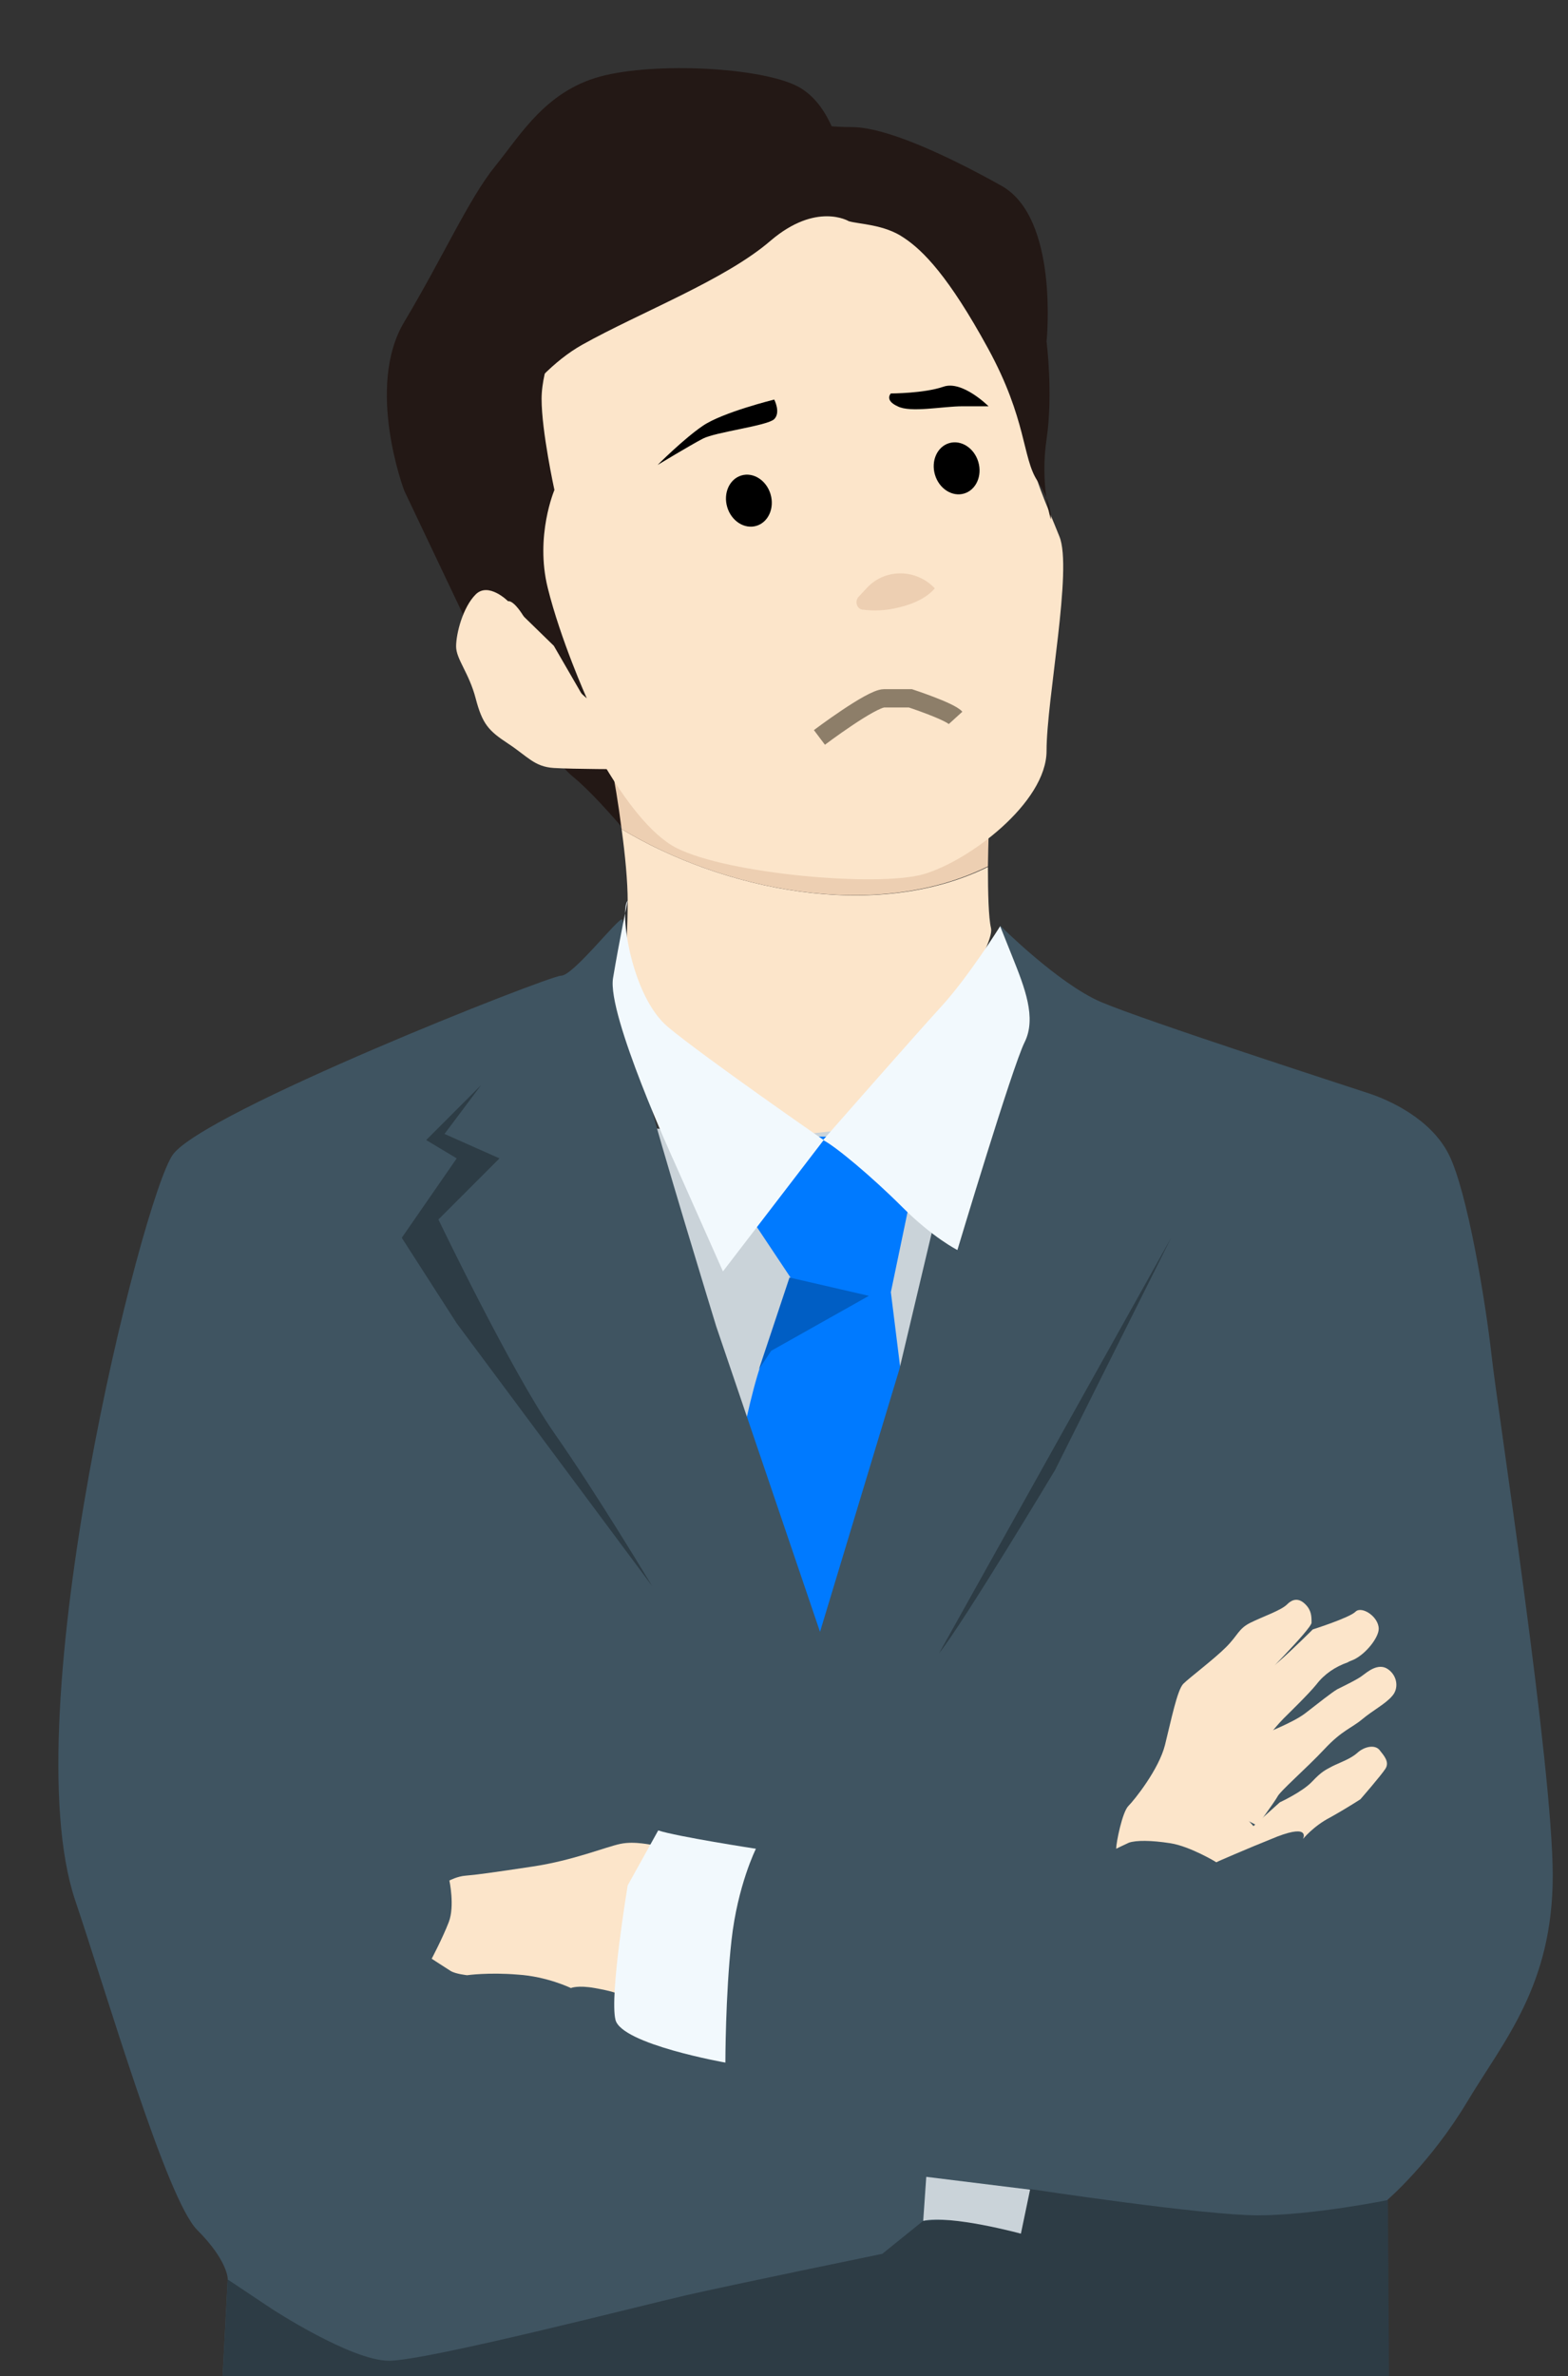 <?xml version="1.0" encoding="utf-8"?>
<!-- Generator: Adobe Illustrator 27.7.0, SVG Export Plug-In . SVG Version: 6.00 Build 0)  -->
<svg version="1.1" xmlns="http://www.w3.org/2000/svg" xmlns:xlink="http://www.w3.org/1999/xlink" x="0px" y="0px"
	 viewBox="0 0 256.8 388.9" style="enable-background:new 0 0 256.8 388.9;" xml:space="preserve">
<rect x="0" y="0" width="256.8" height="388.9" fill="#333333" stroke="none"/>
<style type="text/css">
	.st0{fill:#231815;}
	.st1{fill:#FCE5CA;}
	.st2{fill:#CAD3D9;}
	.st3{fill:#007AFF;}
	.st4{fill:#3F5461;}
	.st5{fill:#EDCFB2;}
	.st6{fill:#F2F9FD;}
	.st7{fill:#2D3C45;}
	.st8{fill:#005EC4;}
	.st9{fill:none;stroke:#8D7E69;stroke-width:3;stroke-miterlimit:10;}
</style>
<g id="レイヤー_2">
	<path class="st0" d="M93.8,127.1c5.3,4.3,14.3,15.9,14.3,15.9l-1.5-10.6c0,0-16-17-20.2-23.4c-0.1-0.1-0.2-0.3-0.3-0.4
		c-2.8-0.5-5.5-1.4-8.1-2.4C82.9,113.4,90.4,124.3,93.8,127.1z"/>
	<path class="st1" d="M101.8,135.7c0.6,4.3,1,8.7,1,11.8c0,8.8-1.1,16.5-1.1,16.5l25.4,27.6l12.1-1.1c0,0,24.2-34.2,23.1-38.6
		c-0.4-1.7-0.5-5.7-0.5-10C143.3,151,118.2,145.6,101.8,135.7z"/>
	<path class="st2" d="M126.3,186.1c2,0,17.7-1.8,17.7-1.8l14.6,17.3l-24.3,79.6l-34-97L126.3,186.1z"/>
	<path class="st3" d="M118.8,252.6c0-3,4-27,7-32s4-11,4-11l-8-12l4.5-11.5l14.2-0.1l9.8,4.4l-4.4,21.1l3.5,28.1l-12,40.3
		L118.8,252.6z"/>
	<path class="st4" d="M161.3,165.1l-14,59l-13,43l-17-50c0,0-10-32.6-11-37.3c-1-4.7-3.9-28.8-4.4-29.3s-8,9.2-10,9.2
		s-58.6,22.3-63.6,29.3s-26.2,91.6-16,122c5.2,15.4,15,49,20,54s5,8,5,8l-1,19l179.5-15.5l11.5-16.5c0,0,7-6,13-16s14-19,14-37
		s-9-76-10-85s-4-27-7-33s-10-9-13-10s-37-12-44-15s-16.5-12.5-16.5-12.5L161.3,165.1z"/>
	<path class="st0" d="M90.5,109c0,0,0.1,0.1,0.1,0.1l0.1-0.1C90.6,109,90.5,109,90.5,109z"/>
	<path class="st5" d="M161.8,141.8c0.1-7.2,0.5-15.3,0.5-15.3l-63.9-7.7c0.7,0.7,2.4,8.9,3.4,16.9
		C118.2,145.6,143.3,151,161.8,141.8z"/>
	<path class="st1" d="M93.8,115.4c0,0,8.5,19.1,17,23.4c8.5,4.3,33,6.4,40.4,4.3c7.4-2.1,20.2-11.7,20.2-20.2s4.3-29.8,2.1-35.1
		c-2.1-5.3-4.3-9.6-5.3-16c-1.1-6.4-2.1-11.7-5.3-19.1s-11.7-18.1-22.3-22.3s-28.7-5.3-38.3,1.1s-25.5,5.3-26.6,21.3
		c-1.1,16,2.1,42.5,4.3,42.5"/>
	<path class="st0" d="M138.5,26.1c-1.1-1.1-2.1-8.5-7.4-11.7s-22.3-4.3-31.9-2.1s-13.8,9.6-18.1,14.9S72.6,42,66.2,52.7
		s0,27.6,0,27.6l9.6,20.2c0,0-0.3,1.8,2.3,5.7c2.6,1.1,5.3,2,8.1,2.4c-4-6.2-4-10.2-2.9-10.2c1.1,0,3.2,3.2,4.3,6.4
		c0.4,1.2,1.6,2.7,3,4.2c0.1,0,0.1,0,0.2,0l-0.1,0.1c2.5,2.7,5.4,5.2,5.4,5.2s-4.3-9.6-6.4-18.1c-2.1-8.5,1.1-16,1.1-16
		s-2.1-9.6-2.1-14.9c0-5.3,3.2-11.7,3.2-11.7s27.6-20.2,33-21.3C130,31.4,139.6,27.1,138.5,26.1z"/>
	<path class="st0" d="M139,36.2c1.6,0.5,5.8,0.5,9,2.7c3.2,2.1,7.4,6.4,13.8,18.1c6.4,11.7,5.6,17.9,8.1,21.7s2.2,6.3,2.2,6.3
		s-1.8-5.7-0.7-13.1c1.1-7.4,0-16,0-16s2.1-20.2-7.4-25.5s-19.1-9.6-24.5-9.6c-5.3,0-10.6-1.1-10.6-1.1L139,36.2"/>
	<path class="st6" d="M134.8,186.6c2,1,8,6,13,11s9,7,9,7s9-30,11-34s0-9-2-14s-2-5-2-5s-5.2,8.3-9.6,13.1S134.8,186.6,134.8,186.6z
		"/>
	<path class="st6" d="M102.8,147.4c-1.4,1.7,0.6,15.7,6.6,20.7s25.5,18.5,25.5,18.5l-16.5,21.5l-8-18c0,0-11-24-10-30
		S102.8,147.4,102.8,147.4z"/>
	<path class="st1" d="M107.7,302.1c-1.1-0.1-3.7-0.8-6.1-0.3c-2.4,0.5-7.7,2.7-14.3,3.7s-9.6,1.4-11,1.5c-1.4,0.1-2.7,0.8-2.7,0.8
		s0.9,4.2-0.1,6.8c-1,2.6-2.8,6-2.8,6s2.3,1.5,3.1,2s2.7,0.7,2.7,0.7s3.5-0.5,8.3-0.1c4.8,0.3,8.7,2.2,8.7,2.2s1.1-0.5,3.9,0
		s3.4,0.8,3.4,0.8L107.7,302.1z"/>
	<path class="st7" d="M78.8,177.6l-6,8l9,4l-10,10c0,0,12,25,19,35s16,25,16,25l-32-43l-9-14l9-13l-5-3L78.8,177.6z"/>
	<path class="st7" d="M153.8,270.6c4-5,19-30,19-30l19-38L153.8,270.6z"/>
	<path class="st6" d="M107.8,299.6c3,1,16,3,16,3s-3,6-4,15s-1,20-1,20s-17-3-18-7s2-22,2-22L107.8,299.6z"/>
	<polygon class="st8" points="129.3,209.1 142.3,212.1 126.3,221.1 124.3,224.1 	"/>
	<path class="st1" d="M182.8,302.6c0-1,1-6,2-7s5-6,6-10s2-9,3-10s5-4,7-6s2-3,4-4s5-2,6-3s2-1,3,0s1,2,1,3s-9,10-9,10l-11,19
		c2.5-2.1,3.2-2.2,3.2-2.2s4.8,4.3,5.4,4.6s3,3.2,3,3.2l-7.2,4.6c0,0-4.3-2.6-7.5-3.1c-3.2-0.5-5.6-0.5-6.8-0.1
		C183.8,302.1,182.8,302.6,182.8,302.6z"/>
	<path class="st1" d="M188.8,293.6c1-1,8-10,9-12s3-4,3-4s6.2-3.5,8.6-5.6c2.4-2.1,5.6-5.3,5.6-5.3s6-1.9,7-2.9s3.8,0.8,3.8,2.8
		c0,1.4-2,4-4,5c-0.4,0.2-0.8,0.3-1.1,0.5c-2,0.7-3.8,1.9-5.1,3.6c-1.3,1.6-4.3,4.5-5.4,5.6c-1.6,1.6-4.4,5.3-4.4,5.3l-6,9"/>
	<path class="st1" d="M197.7,294.6c0.6-0.8,3-3.7,4.3-5.5c1.4-1.8,3.8-4.5,4.3-4.9c0.5-0.4,5.3-2.1,7.5-3.8s4.2-3.3,5.2-3.9
		c1-0.5,3.5-1.7,4.2-2.3c0.7-0.5,2.5-2.1,4.1-1c1.6,1.1,1.8,3.2,0.7,4.4c-1.1,1.3-3.1,2.3-4.9,3.8s-3.3,1.8-6.2,4.9
		c-2.9,3.1-7.3,6.9-7.7,7.8c-0.5,0.9-3.3,4.7-3.3,4.7"/>
	<path class="st1" d="M202.5,301.5c0.4-0.5,7.1-6.5,7.1-6.5s3.7-1.7,5.3-3.4s2.2-1.9,3.3-2.5c1.2-0.6,3-1.2,4.1-2.2
		c1.1-1,2.8-1.4,3.6-0.5c0.8,1,1.7,2,1,3.1c-0.7,1.1-4.1,5-4.1,5s-2.3,1.5-5,3c-2.7,1.4-4.4,3.5-4.4,3.5s1.3-2.5-4.2-0.4
		c-5.5,2.2-10,4.2-10,4.2s-3.5-2.6-5-2.8"/>
	<path class="st7" d="M44.5,377.9c0,0,13,8.5,19.2,8.5s41.2-9,48.6-10.7s32.2-6.8,32.2-6.8l6.7-5.4l9.1-0.3l8.4-4.9
		c0,0,28.3,4.3,37.3,4.3c9,0,21.3-2.5,21.3-2.5l0.2,31l-191.2,1l1-19L44.5,377.9z"/>
	<path class="st2" d="M151.2,363.5c4.6-1,16,2.1,16,2.1l1.5-7.2l-17-2.1L151.2,363.5z"/>
</g>
<g id="レイヤー_3">
	<ellipse transform="matrix(0.959 -0.285 0.285 0.959 -18.266 38.346)" cx="122.6" cy="81.9" rx="3.7" ry="4.3"/>
	<ellipse transform="matrix(0.959 -0.285 0.285 0.959 -15.337 47.828)" cx="156.6" cy="76.6" rx="3.7" ry="4.3"/>
	<path d="M126.8,65.4c0,0,1.1,2.1,0,3.2c-1.1,1.1-9.6,2.1-11.7,3.2c-2.1,1.1-7.4,4.3-7.4,4.3s4.3-4.3,7.4-6.4
		C118.3,67.5,126.8,65.4,126.8,65.4z"/>
	<path d="M145.9,64.4c0,0-1.1,1.1,1.1,2.1c2.1,1.1,7.4,0,10.6,0s4.3,0,4.3,0s-4.3-4.3-7.4-3.2C151.3,64.4,145.9,64.4,145.9,64.4z"/>
	<path class="st0" d="M139,36.2c0,0-5.3-3.2-12.8,3.2c-7.4,6.4-21.3,11.7-30.8,17s-16,18.1-16,18.1s-1.1-17,5.3-25.5
		c6.4-8.5,12.8-13.8,24.5-16s20.2-11.7,24.5-9.6C138,25.5,139,36.2,139,36.2z"/>
	<path class="st1" d="M83.2,98.4c0,0-3.2-3.2-5.3-1.1c-2.1,2.1-3.2,6.4-3.2,8.5c0,2.1,2.1,4.3,3.2,8.5s2.1,5.3,5.3,7.4
		c3.2,2.1,4.3,3.8,7.5,4c3.2,0.2,11.7,0.2,11.7,0.2l-11.7-20.2L83.2,98.4z"/>
	<path class="st9" d="M134.2,120.7c0,0,8.5-6.4,10.6-6.4c2.1,0,4.3,0,4.3,0s6.4,2.1,7.4,3.2"/>
	<path class="st5" d="M140.6,97.7l1.4-1.5c3-3.2,8.1-3.1,11.1,0.1h0c0,0,0,0,0,0c-0.2,0.2-1.6,2.1-5.8,3.1c-2.3,0.6-4.3,0.6-5.9,0.4
		C140.4,99.8,139.9,98.5,140.6,97.7z"/>
</g>
</svg>
